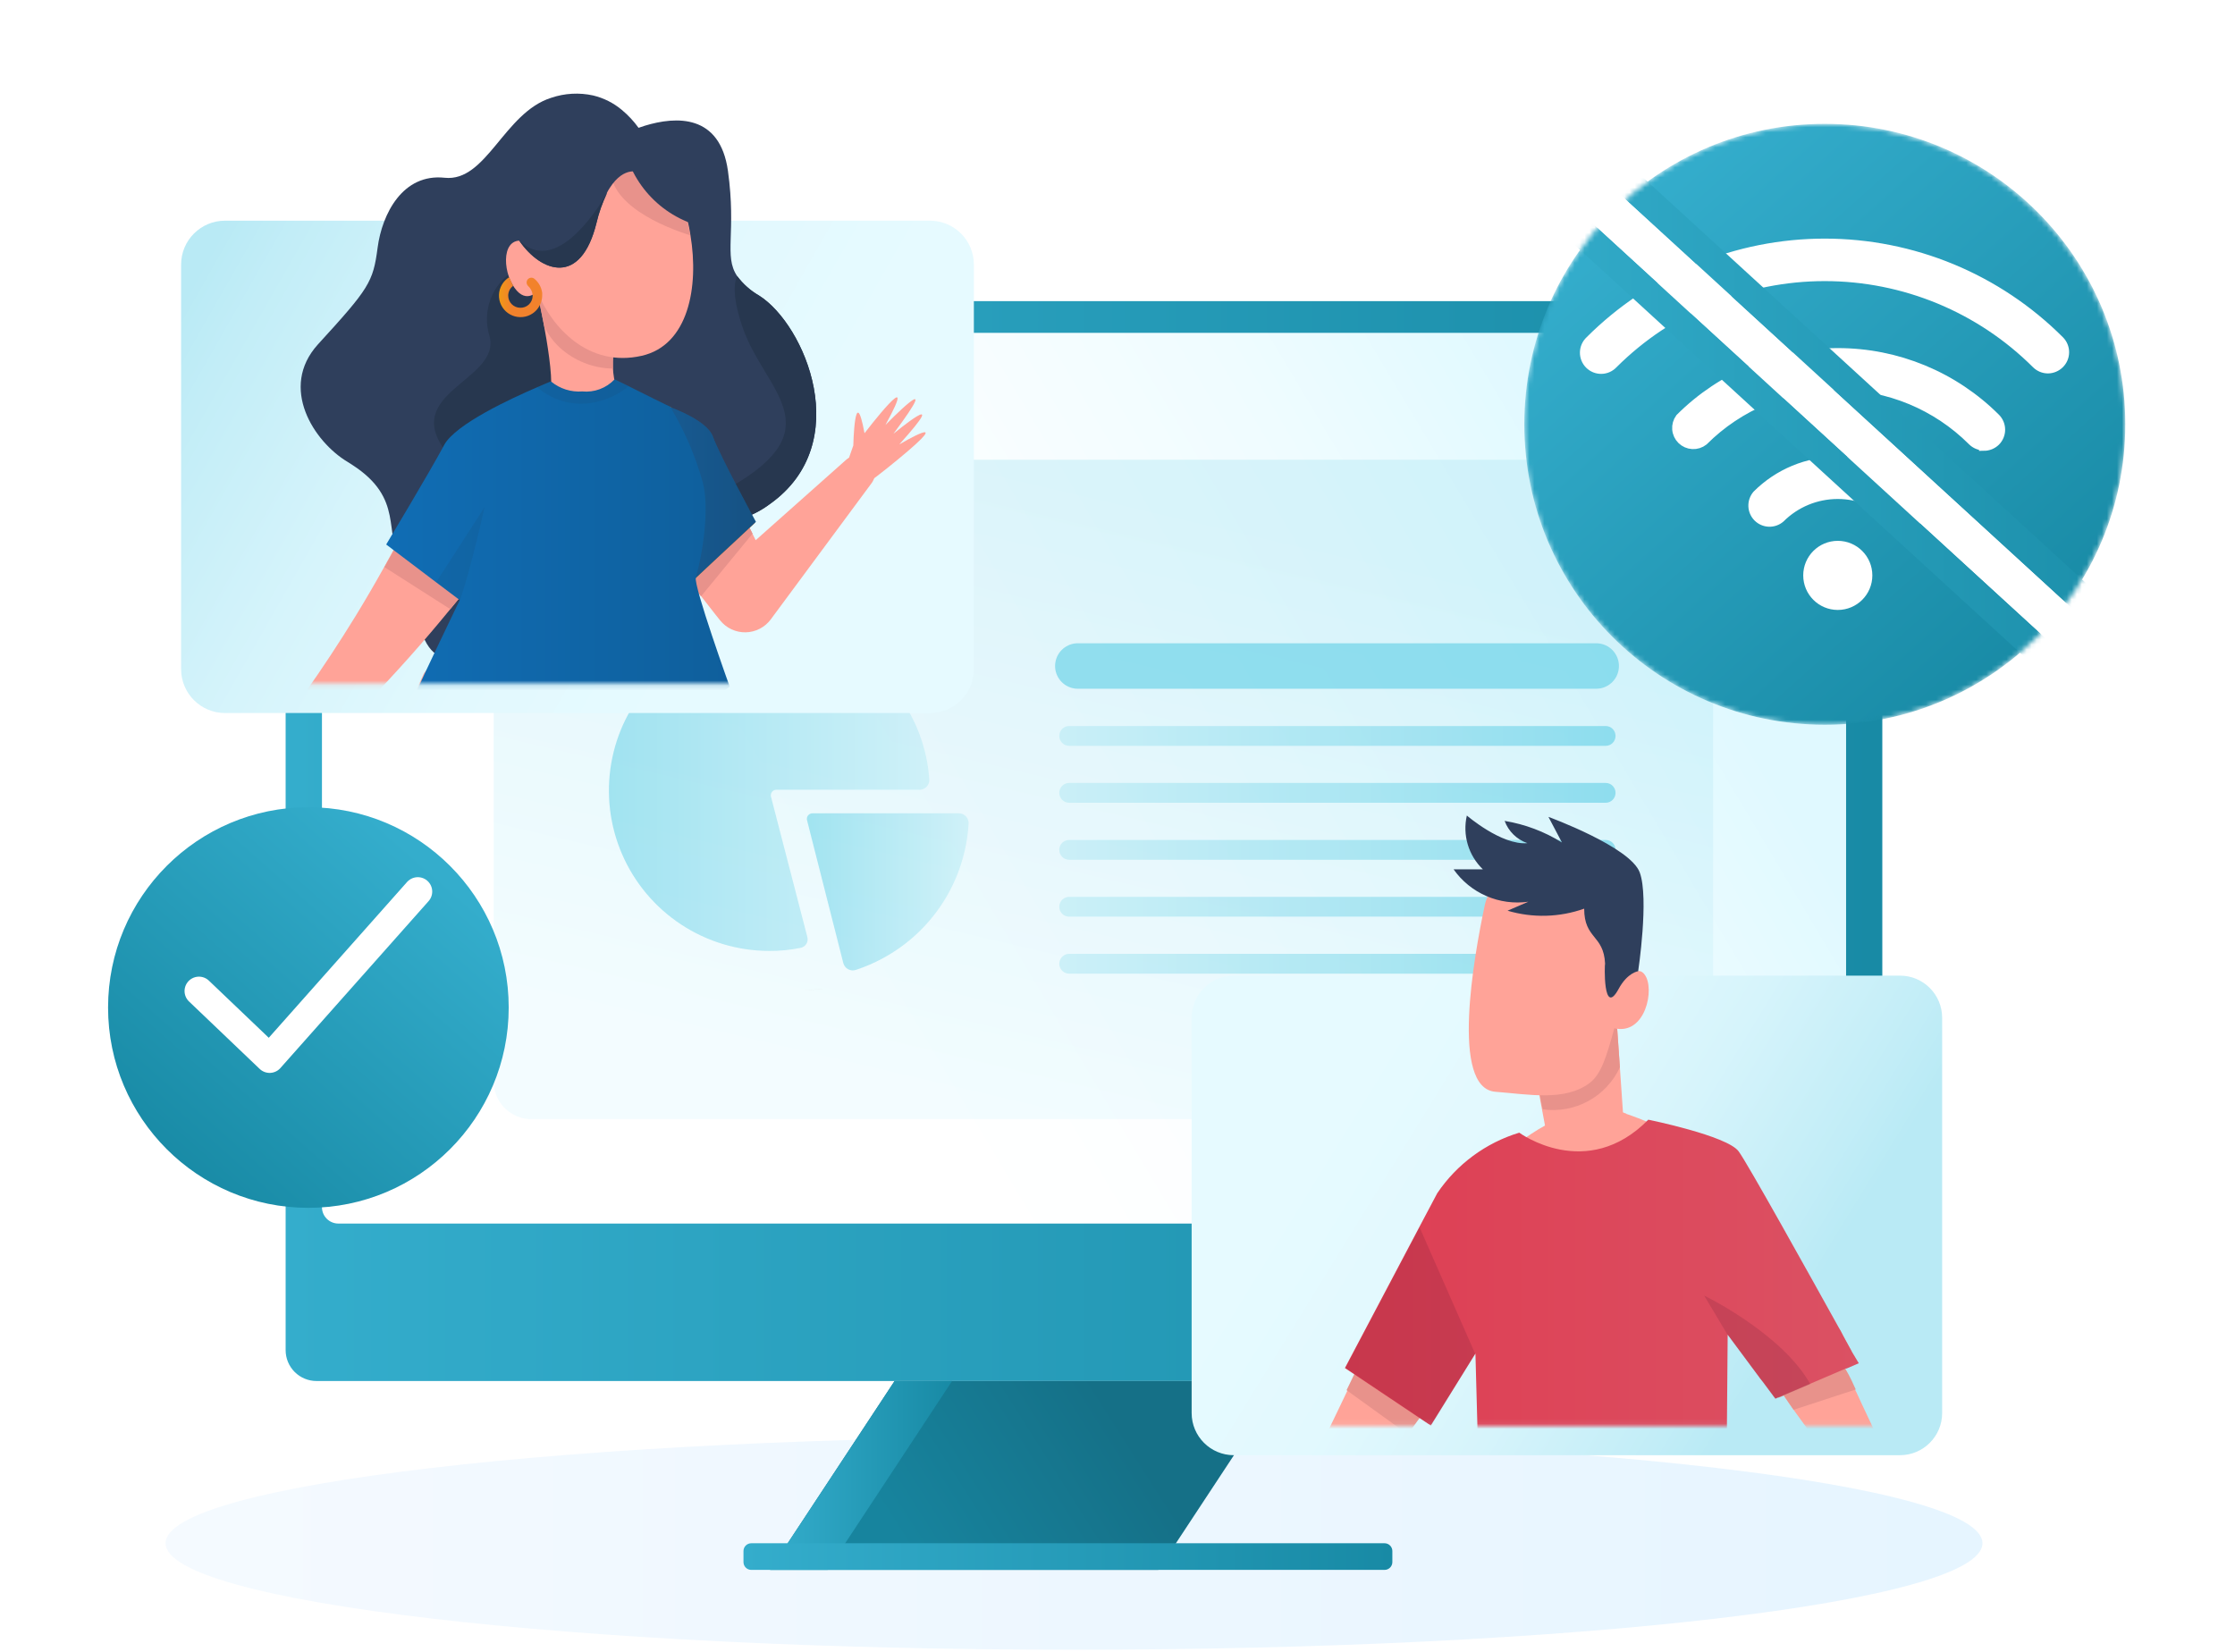 <svg width="445" height="329" viewBox="0 0 445 329" fill="none" xmlns="http://www.w3.org/2000/svg">
<path opacity="0.53" d="M213.843 328.494C313.739 328.494 394.72 319 394.72 307.288C394.72 295.577 313.739 286.083 213.843 286.083C113.948 286.083 32.966 295.577 32.966 307.288C32.966 319 113.948 328.494 213.843 328.494Z" fill="url(#paint0_linear_6488_7627)"/>
<path d="M370.444 63.029H60.372V251.603H370.444V63.029Z" fill="url(#paint1_linear_6488_7627)"/>
<path d="M368.636 59.958H63.014C61.386 59.958 59.823 60.605 58.671 61.757C57.52 62.908 56.872 64.471 56.872 66.1V268.843C56.872 270.472 57.52 272.034 58.671 273.186C59.823 274.338 61.386 274.985 63.014 274.985H368.636C369.443 274.987 370.243 274.83 370.989 274.522C371.736 274.215 372.414 273.762 372.985 273.191C373.555 272.621 374.008 271.942 374.315 271.196C374.623 270.45 374.78 269.65 374.778 268.843V66.1C374.78 65.292 374.623 64.492 374.315 63.746C374.008 63 373.555 62.322 372.985 61.751C372.414 61.18 371.736 60.728 370.989 60.42C370.243 60.112 369.443 59.955 368.636 59.958ZM367.567 240.368C367.562 241.236 367.213 242.066 366.598 242.678C365.982 243.29 365.15 243.633 364.282 243.633H67.368C66.502 243.633 65.672 243.289 65.059 242.677C64.447 242.065 64.103 241.234 64.103 240.368V69.559C64.1 69.129 64.183 68.702 64.346 68.304C64.509 67.905 64.749 67.543 65.052 67.238C65.356 66.932 65.717 66.69 66.114 66.525C66.511 66.359 66.938 66.274 67.368 66.274H364.282C365.15 66.274 365.982 66.618 366.598 67.23C367.213 67.841 367.562 68.672 367.567 69.54V240.368Z" fill="url(#paint2_linear_6488_7627)"/>
<path d="M178.119 274.982L153.338 312.592H230.637L255.419 274.982H178.119Z" fill="url(#paint3_linear_6488_7627)"/>
<path d="M189.568 274.982L164.786 312.592H153.338L178.119 274.982H189.568Z" fill="url(#paint4_linear_6488_7627)"/>
<path d="M275.671 307.29H149.585C148.726 307.29 148.03 307.986 148.03 308.845V311.041C148.03 311.9 148.726 312.596 149.585 312.596H275.671C276.529 312.596 277.225 311.9 277.225 311.041V308.845C277.225 307.986 276.529 307.29 275.671 307.29Z" fill="url(#paint5_linear_6488_7627)"/>
<path opacity="0.47" d="M105.502 91.543H333.902C335.884 91.628 337.751 92.494 339.098 93.95C340.445 95.406 341.162 97.335 341.094 99.317V215.062C341.162 217.044 340.445 218.973 339.098 220.43C337.751 221.886 335.884 222.751 333.902 222.837H105.502C103.517 222.756 101.645 221.893 100.294 220.436C98.943 218.98 98.223 217.048 98.291 215.062V99.317C98.223 97.332 98.943 95.4 100.294 93.943C101.645 92.486 103.517 91.623 105.502 91.543Z" fill="url(#paint6_linear_6488_7627)"/>
<path opacity="0.63" d="M319.696 144.566H212.872C211.788 144.566 210.909 145.445 210.909 146.529V146.548C210.909 147.633 211.788 148.512 212.872 148.512H319.696C320.78 148.512 321.659 147.633 321.659 146.548V146.529C321.659 145.445 320.78 144.566 319.696 144.566Z" fill="url(#paint7_linear_6488_7627)"/>
<path opacity="0.63" d="M319.696 155.897H212.872C211.788 155.897 210.909 156.776 210.909 157.861V157.88C210.909 158.964 211.788 159.843 212.872 159.843H319.696C320.78 159.843 321.659 158.964 321.659 157.88V157.861C321.659 156.776 320.78 155.897 319.696 155.897Z" fill="url(#paint8_linear_6488_7627)"/>
<path opacity="0.63" d="M319.696 167.25H212.873C211.788 167.25 210.909 168.129 210.909 169.213V169.233C210.909 170.317 211.788 171.196 212.873 171.196H319.696C320.78 171.196 321.659 170.317 321.659 169.233V169.213C321.659 168.129 320.78 167.25 319.696 167.25Z" fill="url(#paint9_linear_6488_7627)"/>
<path opacity="0.63" d="M319.696 178.58H212.872C211.788 178.58 210.909 179.459 210.909 180.543V180.563C210.909 181.647 211.788 182.526 212.872 182.526H319.696C320.78 182.526 321.659 181.647 321.659 180.563V180.543C321.659 179.459 320.78 178.58 319.696 178.58Z" fill="url(#paint10_linear_6488_7627)"/>
<path opacity="0.63" d="M319.696 189.929H212.873C211.788 189.929 210.909 190.808 210.909 191.892V191.912C210.909 192.996 211.788 193.875 212.873 193.875H319.696C320.78 193.875 321.659 192.996 321.659 191.912V191.892C321.659 190.808 320.78 189.929 319.696 189.929Z" fill="url(#paint11_linear_6488_7627)"/>
<path opacity="0.54" d="M153.511 158.655L160.742 186.566C160.806 186.792 160.823 187.029 160.792 187.262C160.762 187.495 160.684 187.719 160.564 187.921C160.444 188.122 160.284 188.298 160.094 188.436C159.904 188.574 159.688 188.672 159.459 188.724C157.381 189.154 155.264 189.362 153.142 189.346C146.917 189.34 140.829 187.515 135.627 184.094C130.426 180.674 126.337 175.808 123.865 170.095C121.392 164.382 120.643 158.07 121.711 151.937C122.778 145.804 125.614 140.116 129.871 135.574C134.128 131.032 139.62 127.833 145.671 126.371C151.722 124.908 158.069 125.247 163.93 127.344C169.792 129.441 174.912 133.205 178.662 138.175C182.412 143.144 184.628 149.1 185.038 155.312C185.038 155.828 184.833 156.322 184.468 156.687C184.104 157.051 183.609 157.256 183.094 157.256H154.639C154.464 157.247 154.289 157.279 154.128 157.35C153.968 157.422 153.827 157.531 153.717 157.667C153.607 157.804 153.531 157.965 153.495 158.136C153.459 158.308 153.465 158.486 153.511 158.655Z" fill="url(#paint12_linear_6488_7627)"/>
<path opacity="0.54" d="M167.896 191.719C167.959 191.99 168.078 192.244 168.247 192.464C168.416 192.685 168.63 192.866 168.875 192.997C169.12 193.128 169.39 193.205 169.667 193.222C169.944 193.24 170.222 193.198 170.481 193.099C172.274 192.509 174.011 191.761 175.671 190.864C180.593 188.23 184.758 184.378 187.766 179.675C190.774 174.972 192.526 169.576 192.853 164.003C192.869 163.738 192.83 163.472 192.74 163.223C192.649 162.974 192.509 162.745 192.327 162.552C192.144 162.359 191.925 162.206 191.681 162.101C191.437 161.996 191.175 161.942 190.909 161.942H161.754C161.586 161.943 161.42 161.982 161.269 162.057C161.118 162.131 160.986 162.239 160.883 162.372C160.78 162.505 160.709 162.66 160.675 162.824C160.64 162.989 160.644 163.159 160.685 163.322L167.896 191.719Z" fill="url(#paint13_linear_6488_7627)"/>
<path opacity="0.63" d="M214.601 132.613H317.81" stroke="url(#paint14_linear_6488_7627)" stroke-width="9.057" stroke-miterlimit="10" stroke-linecap="round"/>
<g filter="url(#filter0_d_6488_7627)">
<path d="M378.295 188.434H245.66C241.022 188.434 237.263 192.193 237.263 196.831V275.529C237.263 280.167 241.022 283.926 245.66 283.926H378.295C382.932 283.926 386.692 280.167 386.692 275.529V196.831C386.692 192.193 382.932 188.434 378.295 188.434Z" fill="url(#paint15_linear_6488_7627)"/>
</g>
<mask id="mask0_6488_7627" style="mask-type:luminance" maskUnits="userSpaceOnUse" x="230" y="155" width="165" height="129">
<path d="M384.729 155.236H240.393C234.736 155.236 230.15 159.822 230.15 165.479V273.702C230.15 279.36 234.736 283.945 240.393 283.945H384.729C390.386 283.945 394.972 279.36 394.972 273.702V165.479C394.972 159.822 390.386 155.236 384.729 155.236Z" fill="white"/>
</mask>
<g mask="url(#mask0_6488_7627)">
<path d="M321.542 198.207C322.112 206.512 322.682 214.812 323.252 223.105L307.878 225.515C306.517 218.285 305.169 211.048 303.835 203.804L321.542 198.207Z" fill="#FFA398"/>
<path d="M306.653 218.11C306.302 216.099 306.478 214.032 307.164 212.109C307.85 210.186 309.022 208.474 310.566 207.139C312.111 205.804 313.975 204.892 315.976 204.492C317.978 204.091 320.049 204.216 321.988 204.854L322.532 212.512C321.211 215.372 319.005 217.73 316.239 219.239C313.474 220.747 310.297 221.326 307.177 220.89C306.931 219.978 306.756 219.049 306.653 218.11Z" fill="#E8928B"/>
<path d="M327.45 194.049C326.537 192.825 325.332 193.35 324.243 194.341C325.623 188.626 325.934 184.914 324.399 181.61C322.483 177.78 319.204 174.805 315.205 173.272C312.867 172.415 310.38 172.037 307.892 172.161C305.405 172.284 302.967 172.906 300.725 173.991C299.436 174.566 298.3 175.439 297.412 176.536C296.524 177.634 295.907 178.926 295.613 180.308C293.475 190.376 288.733 216.712 297.751 217.393C304.321 217.898 311.551 219.336 316.449 215.682C318.782 213.933 319.792 210.648 321.425 204.739C327.625 206.217 329.569 196.829 327.45 194.049Z" fill="#FFA398"/>
<path d="M375.477 306.372C371.046 300.152 364.942 291.561 359.539 284.059C358.703 282.931 357.926 281.823 357.109 280.716L355.166 277.878C354.952 277.625 354.758 277.353 354.583 277.1C354.408 276.848 353.98 276.284 353.689 275.876L351.862 273.388L331.511 245.574C330.656 244.405 330.053 243.069 329.743 241.654C329.432 240.238 329.421 238.773 329.708 237.353C329.996 235.932 330.577 234.587 331.415 233.404C332.252 232.221 333.327 231.226 334.57 230.482C335.814 229.738 337.199 229.261 338.638 229.083C340.076 228.905 341.536 229.029 342.923 229.447C344.311 229.865 345.597 230.568 346.697 231.51C347.798 232.453 348.689 233.616 349.315 234.923C351.395 239.238 358.762 254.593 364.165 265.73L365.506 268.49L366.167 269.909C366.303 270.161 366.42 270.414 366.517 270.647C366.614 270.881 366.517 270.647 366.517 270.764C366.847 271.405 367.119 271.988 367.391 272.572C368.247 274.321 368.927 275.72 369.335 276.673L369.607 277.198C369.879 277.8 370.249 278.558 370.618 279.394C373.65 285.827 379.248 297.723 381.6 302.718C381.858 303.506 381.841 304.359 381.55 305.136C381.259 305.914 380.713 306.569 380 306.994C379.288 307.419 378.451 307.589 377.629 307.476C376.807 307.363 376.048 306.974 375.477 306.372Z" fill="#FFA398"/>
<path d="M323.739 221.767C337.597 226.49 344.031 233.429 344.439 247.987C344.73 257.161 341.523 266.335 340.882 275.431C340.468 282.315 340.735 289.222 341.679 296.053C342.731 302.932 342.158 309.961 340.007 316.578C339.055 318.775 338.88 321.068 336.12 323.07C334.335 324.304 332.368 325.248 330.289 325.869C325.866 327.271 321.304 328.19 316.683 328.61C310.502 329.465 305.313 324.314 302.417 319.649C296.897 305.13 297.363 289.484 295.478 274.401C294.156 263.75 290.424 253.409 292.698 242.797C292.932 240.278 293.662 237.831 294.847 235.596C296.031 233.361 297.646 231.382 299.598 229.775C305.818 224.449 315.381 218.462 323.875 221.767H323.739Z" fill="#FFA398"/>
<path d="M322.281 196.906C324.03 193.66 326.168 193.388 326.168 193.388C326.168 193.388 328.364 178.83 326.479 173.718C324.594 168.606 308.306 162.659 308.306 162.659L310.988 167.751C307.505 165.581 303.628 164.121 299.579 163.456C299.957 164.484 300.56 165.415 301.344 166.182C302.127 166.948 303.071 167.531 304.107 167.887C298.976 168.354 292.057 162.387 292.057 162.387C291.619 164.295 291.683 166.284 292.241 168.161C292.8 170.037 293.834 171.738 295.244 173.096H289.413C291.06 175.438 293.322 177.28 295.949 178.419C298.576 179.558 301.466 179.949 304.302 179.549L300.162 181.337C305.163 182.819 310.505 182.676 315.419 180.929C315.419 187.013 319.307 186.099 319.579 191.872C319.482 191.872 319.132 202.718 322.281 196.906Z" fill="#2F3F5C"/>
<path d="M299.695 258.907C287.547 275.409 270.54 298.539 258.081 314.496C257.566 315.318 256.745 315.902 255.799 316.119C254.853 316.336 253.86 316.168 253.037 315.653C252.215 315.137 251.631 314.316 251.414 313.37C251.198 312.424 251.365 311.431 251.881 310.609C260.841 292.669 273.261 266.565 281.872 248.159C289.024 234.806 308.072 246.215 299.695 258.81V258.907Z" fill="#FFA398"/>
<path d="M369.491 276.674L357.11 280.717L355.166 277.879L354.136 278.307L351.124 275.042H350.968L350.366 274.284L351.784 273.409L363.738 266.062L364.204 265.751L366.148 264.546C366.265 264.682 366.362 264.857 366.479 264.993C366.828 265.693 367.178 266.315 367.509 266.937C367.839 267.559 368.364 268.472 368.694 269.094L366.168 269.949H366.07L366.517 270.668C366.517 270.668 366.517 270.668 366.517 270.785C366.906 271.426 367.275 271.99 367.548 272.515H367.392C368.442 274.245 369.044 275.722 369.491 276.674Z" fill="#E8928B"/>
<path d="M285.68 278.17L280.296 285.595L268.109 276.81L271.491 269.793L285.68 278.17Z" fill="#E8928B"/>
<path d="M370.093 271.445L367.664 272.495H367.508L360.433 275.527L355.108 277.801L354.078 278.229L353.494 278.482L353.183 278.093L350.948 275.08L350.346 274.322L343.99 265.751L343.815 286.956L347.294 304.546L294.815 308.064L293.766 269.521L284.864 283.846L267.779 272.398L282.551 244.409L286.166 237.587C290.06 231.812 295.827 227.556 302.493 225.536C302.493 225.536 315.904 235.429 328.188 222.951C328.188 222.951 343.873 226.139 346.167 229.249C347.877 231.523 360.219 253.739 366.459 264.973C366.808 265.673 367.158 266.295 367.489 266.917C367.819 267.539 368.344 268.452 368.674 269.074C369.588 270.571 370.093 271.445 370.093 271.445Z" fill="url(#paint16_linear_6488_7627)"/>
<path opacity="0.15" d="M293.709 269.543L284.943 283.848L267.878 272.381L282.65 244.392L293.709 269.543Z" fill="#4F0F29"/>
<path opacity="0.15" d="M360.434 275.603L353.495 278.557L343.951 265.748L339.306 257.974C339.306 257.974 354.836 265.515 360.434 275.603Z" fill="#4F0F29"/>
</g>
<path d="M160.238 197.105C161.537 197.094 162.834 197.016 164.125 196.872C162.836 197.035 161.537 197.113 160.238 197.105Z" fill="#E2E2E2"/>
<g filter="url(#filter1_d_6488_7627)">
<path d="M185.156 38.109H44.804C39.974 38.109 36.058 42.025 36.058 46.855V127.401C36.058 132.231 39.974 136.147 44.804 136.147H185.156C189.987 136.147 193.903 132.231 193.903 127.401V46.855C193.903 42.025 189.987 38.109 185.156 38.109Z" fill="url(#paint17_linear_6488_7627)"/>
</g>
<mask id="mask1_6488_7627" style="mask-type:luminance" maskUnits="userSpaceOnUse" x="8" y="0" width="212" height="137">
<path d="M207.39 0.19H20.76C14.19 0.19 8.865 5.516 8.865 12.086V124.254C8.865 130.824 14.19 136.149 20.76 136.149H207.39C213.96 136.149 219.286 130.824 219.286 124.254V12.086C219.286 5.516 213.96 0.19 207.39 0.19Z" fill="white"/>
</mask>
<g mask="url(#mask1_6488_7627)">
<path d="M119.789 92.365C119.789 92.365 127.408 101.636 137.651 103.774C138.209 103.891 138.792 103.988 139.401 104.065C144.339 104.669 149.319 103.339 153.298 100.353C170.305 88.283 160.295 64.629 151.14 58.856C149.43 57.876 147.941 56.552 146.767 54.969C144.066 50.945 146.651 46.416 144.94 34.035C143.346 22.665 134.619 23.131 128.38 25.036C126.136 25.73 123.968 26.648 121.908 27.777L122.646 46.844L119.789 92.365Z" fill="#2F3F5C"/>
<path d="M69.214 91.974C69.544 92.169 69.856 92.363 70.128 92.558C80.643 99.341 76.211 106.163 79.963 111.994C83.714 117.825 81.692 137.398 95.065 128.923C108.437 120.449 117.533 68.67 117.533 68.67L109.331 55.414L129.118 29C128.592 27.77 127.941 26.597 127.174 25.501C126.214 24.156 125.084 22.94 123.812 21.886C122.156 20.496 120.199 19.512 118.097 19.009C115.321 18.398 112.43 18.559 109.739 19.476C100.332 22.45 96.853 36.289 88.534 35.395C80.215 34.5 76.075 42.528 75.181 49.35C74.287 56.172 73.51 57.416 63.286 68.592C55.511 77.203 62.508 87.971 69.214 91.974Z" fill="#2F3F5C"/>
<path d="M102.16 54.016C100.064 55.358 98.469 57.354 97.623 59.694C96.776 62.034 96.724 64.588 97.476 66.961C99.809 75.902 79.011 78.176 89.274 90.537C99.536 102.899 119.498 91.276 119.498 91.276L115.902 61.81L102.16 54.016Z" fill="#27374F"/>
<path d="M118.76 83.463C121.593 82.968 124.227 81.68 126.36 79.751H125.854C120.023 78.546 122.589 67.311 122.589 67.311L106.884 57.729C106.884 57.729 111.16 76.641 109.275 79.012C108.412 79.721 107.321 80.094 106.204 80.062C107.956 81.452 109.973 82.47 112.132 83.055C114.29 83.64 116.546 83.779 118.76 83.463Z" fill="#FFA398"/>
<path d="M106.884 57.729C107.37 60.159 107.856 62.588 108.362 65.018C109.115 66.58 110.149 67.99 111.413 69.177C114.316 71.833 118.091 73.334 122.026 73.395C122.026 72.656 122.026 71.898 122.026 71.121C122.114 68.944 122.347 66.775 122.725 64.629L106.884 57.729Z" fill="#E8928B"/>
<path d="M169.896 88.709C169.896 88.709 170.187 75.783 172.131 86.26C172.131 86.26 183.579 71.332 176.29 84.627C176.29 84.627 188.633 71.954 177.884 86.376C177.884 86.376 189.954 76.405 179.05 88.495C179.05 88.495 191.023 81.4 178.798 91.469C165.892 102.139 166.3 98.991 166.3 98.991L169.896 88.709Z" fill="#FFA398"/>
<path d="M123.871 98.836L133.784 111.392L139.615 118.739L142.472 122.393L143.385 123.539C143.996 124.295 144.771 124.901 145.652 125.312C146.533 125.722 147.496 125.925 148.467 125.907C149.439 125.888 150.393 125.647 151.257 125.203C152.121 124.759 152.873 124.124 153.454 123.345L173.59 96.134C174.074 95.441 174.287 94.596 174.19 93.756C174.093 92.917 173.693 92.142 173.064 91.578C172.435 91.014 171.622 90.699 170.777 90.694C169.932 90.688 169.115 90.991 168.478 91.547L150.46 107.563L149.819 106.28L147.487 101.596L140.8 88.126C140.167 86.873 139.278 85.767 138.191 84.878C137.104 83.989 135.844 83.338 134.49 82.965C133.137 82.592 131.72 82.507 130.332 82.714C128.943 82.921 127.613 83.416 126.427 84.168C125.241 84.919 124.226 85.91 123.446 87.078C122.666 88.245 122.138 89.562 121.898 90.945C121.657 92.329 121.708 93.747 122.048 95.109C122.388 96.471 123.009 97.747 123.871 98.855V98.836Z" fill="#FFA398"/>
<path d="M101.967 56.561C104.474 60.954 106.942 58 106.942 58C109.916 65.385 117.283 73.218 127.759 70.847C137.069 68.748 139.188 57.125 137.477 46.862C136.757 41.895 134.747 37.204 131.646 33.257C129.612 31.061 126.849 29.68 123.872 29.369C120.798 29.01 117.683 29.281 114.717 30.166C103.93 32.596 105.776 48.456 105.776 48.456C100.081 45.91 99.867 52.829 101.967 56.561Z" fill="#FFA398"/>
<path d="M49.799 157.009C50.094 157.351 50.455 157.632 50.859 157.835C51.264 158.038 51.704 158.159 52.156 158.192C52.607 158.224 53.06 158.167 53.49 158.024C53.919 157.881 54.316 157.655 54.658 157.359C67.328 146.361 79.033 134.299 89.644 121.304C90.985 119.71 92.287 118.077 93.531 116.425C97.6 111.242 101.487 105.923 105.193 100.468V100.37C105.52 99.9 105.8 99.399 106.029 98.874C106.604 97.663 106.931 96.35 106.991 95.01C107.052 93.671 106.844 92.334 106.381 91.076C105.918 89.818 105.208 88.666 104.294 87.686C103.379 86.706 102.278 85.919 101.055 85.37C99.832 84.821 98.512 84.522 97.172 84.491C95.832 84.459 94.499 84.695 93.252 85.185C92.004 85.675 90.867 86.41 89.907 87.345C88.947 88.281 88.183 89.398 87.661 90.633C85.018 96.464 82.18 102.295 79.109 108.126C78.228 109.771 77.334 111.404 76.427 113.024C74.6 116.308 72.714 119.535 70.751 122.742C64.371 133.132 57.333 143.104 49.682 152.597C49.181 153.229 48.918 154.017 48.94 154.824C48.961 155.63 49.265 156.404 49.799 157.009Z" fill="#FFA398"/>
<path d="M82.606 142.081L82.723 142.703C83.098 144.401 83.755 146.023 84.666 147.504C84.9 147.912 85.172 148.32 85.424 148.728L86.28 149.972L87.971 152.46L89.681 154.967L90.536 156.231C90.886 156.658 91.216 157.086 91.605 157.514C92.465 158.482 93.408 159.373 94.424 160.176L95.279 160.857L96.251 161.556C96.911 162.023 97.669 162.489 98.525 162.995L105.23 166.882C108.821 168.924 112.917 169.909 117.044 169.724C121.171 169.538 125.161 168.189 128.554 165.832C130.488 164.485 132.188 162.83 133.588 160.934C134.184 160.116 134.736 159.266 135.24 158.388C135.765 157.533 136.251 156.658 136.815 155.803C138.953 152.363 141.441 148.864 142.257 145.269C142.69 143.496 142.834 141.665 142.685 139.846C142.662 139.473 142.61 139.103 142.529 138.738C142.153 137.174 141.495 135.692 140.586 134.365C140.313 133.918 139.983 133.451 139.691 133.004L138.661 131.643L136.62 128.942C135.38 127.348 134.45 125.535 133.88 123.597C133.654 122.727 133.543 121.832 133.549 120.934C133.549 120.059 133.549 119.165 133.549 118.271C133.764 116.459 134.141 114.67 134.677 112.926C135.159 111.083 135.736 109.267 136.407 107.484C137.048 105.676 137.709 103.83 138.35 102.003C138.95 100.177 139.399 98.305 139.691 96.405C139.981 94.639 140.078 92.847 139.983 91.06C139.989 89.155 139.375 87.299 138.234 85.773C137.537 84.833 136.705 84.001 135.765 83.305C135.204 82.885 134.62 82.495 134.016 82.138L133.491 81.828L132.908 81.536H132.733C132.403 81.38 132.072 81.225 131.645 81.07C121.396 77.464 110.158 77.895 100.216 82.275L98.816 82.916C97.481 83.562 96.183 84.282 94.929 85.073L93.899 85.793L93.044 86.512C92.548 86.941 92.074 87.395 91.625 87.872C90.867 88.653 90.214 89.528 89.681 90.477C88.756 91.959 88.302 93.687 88.379 95.433C88.456 98.66 89.067 101.852 90.186 104.879C90.711 106.434 91.333 108.009 91.858 109.583C92.436 111.133 92.898 112.725 93.238 114.345C93.238 114.695 93.374 115.064 93.413 115.433C93.452 115.803 93.549 116.308 93.588 116.736C93.636 117.538 93.636 118.343 93.588 119.146C93.594 119.952 93.542 120.757 93.432 121.556C93.356 122.381 93.166 123.192 92.869 123.966C92.055 125.771 90.9 127.401 89.467 128.767L87.135 131.119L85.949 132.285C85.599 132.674 85.23 133.062 84.919 133.451L84.433 134.034L82.49 138.271C82.349 139.54 82.389 140.823 82.606 142.081Z" fill="#FFA398"/>
<path d="M137.38 46.842C136.66 41.875 134.65 37.184 131.549 33.236C129.515 31.041 126.752 29.659 123.775 29.349C122.628 29.738 121.831 30.846 121.578 33.042C120.917 40.642 132.171 45.19 137.38 46.842Z" fill="#E8928B"/>
<path d="M103.286 47.756L103.442 48.009C107.757 54.209 115.648 57.105 118.777 44.335C119.251 42.323 119.942 40.368 120.838 38.504C120.844 38.472 120.844 38.439 120.838 38.407C120.999 38.078 121.181 37.76 121.382 37.455C124.336 32.809 127.427 34.364 127.427 34.364V32.148C129.001 27.464 123.87 20.311 111.294 22.799C98.719 25.287 99.107 41.381 103.286 47.756Z" fill="#2F3F5C"/>
<path d="M124.434 29.994C125.493 34.021 127.719 37.646 130.831 40.412C133.943 43.179 137.804 44.964 141.927 45.543C146.34 46.301 135.202 28.633 135.202 28.633H124.454" fill="#2F3F5C"/>
<path d="M133.784 111.391L139.577 118.738L143.464 114.015L144.241 113.062L149.839 106.259L147.487 101.556L133.784 111.391Z" fill="#E8928B"/>
<path d="M137.651 103.775C138.209 103.892 138.792 103.989 139.401 104.067C144.339 104.67 149.319 103.34 153.298 100.354C170.305 88.284 160.295 64.63 151.14 58.857C149.43 57.877 147.941 56.553 146.767 54.97C146.048 56.544 145.892 59.596 147.972 65.504C152.287 77.769 166.087 85.252 145.29 97.069C139.226 100.568 137.302 102.609 137.651 103.775Z" fill="#27374F"/>
<path d="M76.543 112.928L89.643 121.286C90.984 119.692 92.286 118.059 93.53 116.407L79.225 108.049C78.357 109.708 77.463 111.334 76.543 112.928Z" fill="#E8928B"/>
<path d="M150.324 104.104L141.791 112.054L138.545 115.086L136.116 117.341L129.605 99.848L133.492 80.994" fill="url(#paint18_linear_6488_7627)"/>
<path d="M77.844 168.126V168.32C77.844 183.5 88.32 243.618 90.594 256.582C90.594 257.048 90.749 257.456 90.808 257.806C90.944 258.623 91.022 259.05 91.022 259.05C98.193 262.376 106.06 263.922 113.957 263.559C118.362 263.316 122.682 262.241 126.688 260.391L126.241 255.454L119.263 178.038L140.099 254.813L141.537 260.119C143.961 260.334 146.394 260.418 148.826 260.372C153.543 260.329 158.244 259.814 162.859 258.836C167.104 257.951 171.171 256.361 174.891 254.133C174.891 254.133 174.891 254.036 174.891 253.841C174.774 253.278 174.483 251.898 174.035 249.721C170.731 234.307 159.302 182.081 149.934 153.393C148.535 149.117 147.193 145.385 145.911 142.353C145.23 140.698 144.458 139.082 143.598 137.513C141.245 133.602 137.47 130.753 133.063 129.564C115.57 123.985 86.804 134.403 86.804 134.403C86.28 135.193 85.8 136.01 85.366 136.852C82.469 142.473 80.4 148.483 79.224 154.695C78.33 159.117 77.868 163.615 77.844 168.126Z" fill="url(#paint19_linear_6488_7627)"/>
<path d="M131.802 80.468C132.327 80.662 140.684 83.364 141.948 86.94C143.211 90.516 150.5 103.908 150.5 103.908L141.85 111.974L138.566 115.045L136.117 117.339L129.547 99.574" fill="url(#paint20_linear_6488_7627)"/>
<path opacity="0.32" d="M131.802 80.468C132.327 80.662 140.684 83.364 141.948 86.94C143.211 90.516 150.5 103.908 150.5 103.908L141.85 111.974L138.566 115.045L136.117 117.339L129.547 99.574" fill="#27374F"/>
<path opacity="0.12" d="M79.147 154.774C97.515 160.177 133.278 147.349 145.834 142.432C145.15 140.779 144.378 139.163 143.521 137.592C141.182 133.668 137.402 130.815 132.987 129.643L85.289 136.931C82.392 142.552 80.324 148.562 79.147 154.774Z" fill="#27374F"/>
<path d="M145.29 136.738C144.506 137.346 143.688 137.911 142.841 138.429C136.174 142.607 115.921 152.248 82.86 141.83C82.335 141.674 81.81 141.519 81.305 141.325C81.305 141.325 81.752 140.294 82.801 137.962C83.326 136.854 83.968 135.455 84.745 133.725C86.261 130.518 88.302 126.184 91.023 120.547L91.548 119.497L86.805 115.921L76.893 108.418C76.893 108.418 85.581 93.958 88.457 88.574C90.693 84.453 101.83 79.302 106.961 77.106C108.555 76.406 109.566 75.998 109.566 75.998H109.76C111.492 77.419 113.707 78.115 115.941 77.942C117.126 78.06 118.323 77.904 119.438 77.486C120.554 77.068 121.558 76.4 122.374 75.532L125.115 76.873C128.38 78.505 133.22 80.935 133.395 80.935L133.745 81.518C136.421 86.065 138.499 90.938 139.926 96.018C141.286 101.246 139.926 110.207 138.546 115.007C138.06 116.621 145.29 136.738 145.29 136.738Z" fill="url(#paint21_linear_6488_7627)"/>
<path opacity="0.1" d="M125.096 76.951C122.459 79.11 119.174 80.321 115.766 80.391C112.531 80.394 109.404 79.227 106.961 77.106C108.555 76.406 109.566 75.998 109.566 75.998H109.76C111.493 77.419 113.707 78.115 115.941 77.942C117.126 78.06 118.323 77.904 119.439 77.486C120.554 77.068 121.559 76.4 122.375 75.532L125.096 76.951Z" fill="#27374F"/>
<path opacity="0.1" d="M91.587 119.477L91.062 120.546C91.272 120.208 91.448 119.85 91.587 119.477Z" fill="#27374F"/>
<path opacity="0.1" d="M86.865 115.901L91.588 119.478C93.764 113.277 96.486 100.974 96.486 100.974L86.865 115.901Z" fill="#27374F"/>
<path d="M103.287 47.754L103.443 48.007C107.758 54.207 115.649 57.103 118.778 44.333C119.252 42.321 119.943 40.365 120.839 38.502C118.565 42.37 110.343 54.984 103.287 47.754Z" fill="#27374F"/>
<path d="M102.16 56.929C101.856 57.153 101.61 57.446 101.441 57.784C101.272 58.122 101.186 58.495 101.189 58.873C101.189 59.512 101.443 60.125 101.895 60.577C102.346 61.029 102.96 61.283 103.599 61.283C104.223 61.299 104.829 61.07 105.287 60.645C105.744 60.22 106.017 59.633 106.048 59.009C106.059 58.958 106.059 58.904 106.048 58.853C106.056 58.789 106.056 58.723 106.048 58.659C105.965 58.019 105.663 57.428 105.193 56.987C105.005 56.822 104.887 56.592 104.861 56.343C104.836 56.095 104.906 55.846 105.056 55.646C105.136 55.549 105.233 55.469 105.343 55.409C105.453 55.35 105.574 55.313 105.699 55.3C105.823 55.288 105.949 55.3 106.069 55.336C106.189 55.372 106.301 55.431 106.398 55.51C107.258 56.215 107.815 57.224 107.953 58.328C107.953 58.503 107.953 58.698 107.953 58.853C107.958 59.195 107.912 59.536 107.816 59.864C107.65 60.55 107.318 61.184 106.849 61.71C106.38 62.237 105.788 62.64 105.126 62.884C104.464 63.127 103.753 63.205 103.054 63.108C102.355 63.011 101.691 62.745 101.12 62.33C100.549 61.916 100.089 61.368 99.78 60.734C99.471 60.1 99.323 59.4 99.349 58.695C99.375 57.99 99.574 57.302 99.929 56.693C100.284 56.083 100.783 55.57 101.383 55.199L102.16 56.929Z" fill="url(#paint22_linear_6488_7627)"/>
</g>
<g filter="url(#filter2_d_6488_7627)">
<path d="M61.401 234.671C83.429 234.671 101.285 216.814 101.285 194.787C101.285 172.759 83.429 154.903 61.401 154.903C39.374 154.903 21.517 172.759 21.517 194.787C21.517 216.814 39.374 234.671 61.401 234.671Z" fill="url(#paint23_linear_6488_7627)"/>
</g>
<path d="M39.612 197.336L53.684 210.767L83.189 177.53" stroke="white" stroke-width="5.734" stroke-linecap="round" stroke-linejoin="round"/>
<g filter="url(#filter3_d_6488_7627)">
<mask id="mask2_6488_7627" style="mask-type:luminance" maskUnits="userSpaceOnUse" x="303" y="18" width="121" height="121">
<path d="M363.309 138.5C396.35 138.5 423.135 111.715 423.135 78.674C423.135 45.634 396.35 18.849 363.309 18.849C330.268 18.849 303.484 45.634 303.484 78.674C303.484 111.715 330.268 138.5 363.309 138.5Z" fill="white"/>
</mask>
<g mask="url(#mask2_6488_7627)">
<path d="M363.328 138.479C396.369 138.479 423.154 111.694 423.154 78.653C423.154 45.612 396.369 18.827 363.328 18.827C330.287 18.827 303.502 45.612 303.502 78.653C303.502 111.694 330.287 138.479 363.328 138.479Z" fill="url(#paint24_linear_6488_7627)"/>
<path d="M365.913 114.649C369.176 114.649 371.821 112.003 371.821 108.74C371.821 105.476 369.176 102.831 365.913 102.831C362.649 102.831 360.004 105.476 360.004 108.74C360.004 112.003 362.649 114.649 365.913 114.649Z" fill="white" stroke="white" stroke-width="1.944" stroke-miterlimit="10"/>
<path d="M379.675 98.262C378.805 98.257 377.974 97.908 377.362 97.291C374.319 94.258 370.199 92.555 365.904 92.555C361.608 92.555 357.488 94.258 354.446 97.291C353.826 97.825 353.027 98.106 352.209 98.077C351.392 98.048 350.615 97.711 350.035 97.133C349.455 96.556 349.114 95.781 349.082 94.963C349.049 94.145 349.327 93.345 349.859 92.723C351.967 90.614 354.47 88.942 357.225 87.8C359.979 86.659 362.932 86.072 365.913 86.072C368.895 86.072 371.848 86.659 374.602 87.8C377.357 88.942 379.86 90.614 381.968 92.723C382.285 93.019 382.54 93.375 382.716 93.772C382.892 94.168 382.987 94.596 382.994 95.029C383.001 95.463 382.921 95.893 382.758 96.295C382.595 96.697 382.353 97.062 382.046 97.368C381.729 97.666 381.356 97.898 380.949 98.052C380.542 98.205 380.109 98.277 379.675 98.262Z" fill="white" stroke="white" stroke-width="1.944" stroke-miterlimit="10"/>
<path d="M395.009 82.888C394.149 82.885 393.325 82.543 392.716 81.936C385.612 74.833 375.978 70.843 365.932 70.843C355.887 70.843 346.253 74.833 339.149 81.936C338.53 82.419 337.757 82.662 336.973 82.619C336.189 82.576 335.447 82.25 334.885 81.702C334.323 81.154 333.978 80.421 333.915 79.638C333.852 78.856 334.075 78.077 334.542 77.446C342.87 69.126 354.16 64.452 365.932 64.452C377.704 64.452 388.995 69.126 397.322 77.446C397.924 78.054 398.262 78.874 398.262 79.73C398.262 80.585 397.924 81.406 397.322 82.013C396.704 82.618 395.875 82.96 395.009 82.966V82.888Z" fill="white" stroke="white" stroke-width="1.944" stroke-miterlimit="10"/>
<path d="M407.76 67.554C406.9 67.551 406.076 67.209 405.467 66.602C394.28 55.439 379.122 49.17 363.318 49.17C347.515 49.17 332.357 55.439 321.17 66.602C320.873 66.922 320.515 67.179 320.116 67.358C319.718 67.537 319.287 67.633 318.851 67.641C318.414 67.65 317.98 67.57 317.575 67.407C317.17 67.243 316.802 67 316.493 66.691C316.184 66.382 315.941 66.014 315.778 65.609C315.615 65.204 315.535 64.77 315.543 64.334C315.552 63.897 315.648 63.467 315.827 63.068C316.005 62.67 316.263 62.311 316.583 62.015C322.72 55.876 330.006 51.007 338.025 47.684C346.044 44.362 354.638 42.652 363.318 42.652C371.998 42.652 380.593 44.362 388.612 47.684C396.631 51.007 403.917 55.876 410.054 62.015C410.354 62.314 410.592 62.67 410.755 63.062C410.917 63.454 411.001 63.874 411.001 64.298C411.001 64.723 410.917 65.143 410.755 65.535C410.592 65.927 410.354 66.282 410.054 66.582C409.445 67.193 408.622 67.542 407.76 67.554Z" fill="white" stroke="white" stroke-width="1.944" stroke-miterlimit="10"/>
<path d="M420.725 132.025C419.633 132.037 418.577 131.634 417.77 130.898L308.575 30.896C308.19 30.555 307.882 30.136 307.671 29.667C307.46 29.198 307.35 28.69 307.35 28.175C307.35 27.661 307.46 27.152 307.671 26.683C307.882 26.214 308.19 25.795 308.575 25.454C309.398 24.732 310.455 24.334 311.549 24.334C312.643 24.334 313.7 24.732 314.523 25.454L423.698 125.475C424.083 125.814 424.391 126.231 424.602 126.699C424.813 127.166 424.922 127.673 424.922 128.186C424.922 128.699 424.813 129.206 424.602 129.674C424.391 130.141 424.083 130.558 423.698 130.898C422.886 131.637 421.823 132.04 420.725 132.025Z" fill="white"/>
<path d="M311.549 24.326C312.645 24.328 313.702 24.729 314.523 25.453L423.699 125.474C424.083 125.813 424.391 126.23 424.602 126.698C424.813 127.165 424.923 127.672 424.923 128.185C424.923 128.698 424.813 129.205 424.602 129.673C424.391 130.14 424.083 130.557 423.699 130.897C422.883 131.625 421.828 132.027 420.735 132.027C419.641 132.027 418.586 131.625 417.77 130.897L308.576 30.895C308.19 30.554 307.882 30.135 307.671 29.666C307.46 29.197 307.35 28.689 307.35 28.174C307.35 27.66 307.46 27.151 307.671 26.682C307.882 26.213 308.19 25.794 308.576 25.453C309.395 24.726 310.453 24.324 311.549 24.326ZM311.549 18.786C309.063 18.776 306.663 19.698 304.824 21.371C303.874 22.231 303.114 23.281 302.594 24.453C302.074 25.625 301.805 26.892 301.805 28.174C301.805 29.456 302.074 30.724 302.594 31.895C303.114 33.067 303.874 34.117 304.824 34.977L414.019 134.978C415.86 136.643 418.253 137.565 420.735 137.565C423.216 137.565 425.61 136.643 427.45 134.978C428.4 134.118 429.16 133.069 429.68 131.897C430.2 130.725 430.469 129.457 430.469 128.175C430.469 126.894 430.2 125.626 429.68 124.454C429.16 123.282 428.4 122.233 427.45 121.373L318.255 21.371C316.426 19.695 314.031 18.771 311.549 18.786Z" fill="url(#paint25_linear_6488_7627)"/>
</g>
</g>
<defs>
<filter id="filter0_d_6488_7627" x="215.883" y="172.885" width="192.189" height="138.253" filterUnits="userSpaceOnUse" color-interpolation-filters="sRGB">
<feFlood flood-opacity="0" result="BackgroundImageFix"/>
<feColorMatrix in="SourceAlpha" type="matrix" values="0 0 0 0 0 0 0 0 0 0 0 0 0 0 0 0 0 0 127 0" result="hardAlpha"/>
<feOffset dy="5.831"/>
<feGaussianBlur stdDeviation="10.69"/>
<feComposite in2="hardAlpha" operator="out"/>
<feColorMatrix type="matrix" values="0 0 0 0 0 0 0 0 0 0 0 0 0 0 0 0 0 0 0.14 0"/>
<feBlend mode="normal" in2="BackgroundImageFix" result="effect1_dropShadow_6488_7627"/>
<feBlend mode="normal" in="SourceGraphic" in2="effect1_dropShadow_6488_7627" result="shape"/>
</filter>
<filter id="filter1_d_6488_7627" x="14.678" y="22.56" width="200.605" height="140.799" filterUnits="userSpaceOnUse" color-interpolation-filters="sRGB">
<feFlood flood-opacity="0" result="BackgroundImageFix"/>
<feColorMatrix in="SourceAlpha" type="matrix" values="0 0 0 0 0 0 0 0 0 0 0 0 0 0 0 0 0 0 127 0" result="hardAlpha"/>
<feOffset dy="5.831"/>
<feGaussianBlur stdDeviation="10.69"/>
<feComposite in2="hardAlpha" operator="out"/>
<feColorMatrix type="matrix" values="0 0 0 0 0 0 0 0 0 0 0 0 0 0 0 0 0 0 0.14 0"/>
<feBlend mode="normal" in2="BackgroundImageFix" result="effect1_dropShadow_6488_7627"/>
<feBlend mode="normal" in="SourceGraphic" in2="effect1_dropShadow_6488_7627" result="shape"/>
</filter>
<filter id="filter2_d_6488_7627" x="0.137" y="139.354" width="122.528" height="122.528" filterUnits="userSpaceOnUse" color-interpolation-filters="sRGB">
<feFlood flood-opacity="0" result="BackgroundImageFix"/>
<feColorMatrix in="SourceAlpha" type="matrix" values="0 0 0 0 0 0 0 0 0 0 0 0 0 0 0 0 0 0 127 0" result="hardAlpha"/>
<feOffset dy="5.831"/>
<feGaussianBlur stdDeviation="10.69"/>
<feComposite in2="hardAlpha" operator="out"/>
<feColorMatrix type="matrix" values="0 0 0 0 0 0 0 0 0 0 0 0 0 0 0 0 0 0 0.14 0"/>
<feBlend mode="normal" in2="BackgroundImageFix" result="effect1_dropShadow_6488_7627"/>
<feBlend mode="normal" in="SourceGraphic" in2="effect1_dropShadow_6488_7627" result="shape"/>
</filter>
<filter id="filter3_d_6488_7627" x="282.103" y="3.299" width="162.412" height="162.391" filterUnits="userSpaceOnUse" color-interpolation-filters="sRGB">
<feFlood flood-opacity="0" result="BackgroundImageFix"/>
<feColorMatrix in="SourceAlpha" type="matrix" values="0 0 0 0 0 0 0 0 0 0 0 0 0 0 0 0 0 0 127 0" result="hardAlpha"/>
<feOffset dy="5.831"/>
<feGaussianBlur stdDeviation="10.69"/>
<feComposite in2="hardAlpha" operator="out"/>
<feColorMatrix type="matrix" values="0 0 0 0 0 0 0 0 0 0 0 0 0 0 0 0 0 0 0.14 0"/>
<feBlend mode="normal" in2="BackgroundImageFix" result="effect1_dropShadow_6488_7627"/>
<feBlend mode="normal" in="SourceGraphic" in2="effect1_dropShadow_6488_7627" result="shape"/>
</filter>
<linearGradient id="paint0_linear_6488_7627" x1="32.986" y1="307.288" x2="394.72" y2="307.288" gradientUnits="userSpaceOnUse">
<stop offset="0.01" stop-color="#EBF5FF"/>
<stop offset="1" stop-color="#CFEBFF"/>
</linearGradient>
<linearGradient id="paint1_linear_6488_7627" x1="51.858" y1="254.79" x2="318.198" y2="96.032" gradientUnits="userSpaceOnUse">
<stop offset="0.42" stop-color="white"/>
<stop offset="0.63" stop-color="#FBFEFF"/>
<stop offset="0.84" stop-color="#EFFCFF"/>
<stop offset="1" stop-color="#E0F9FF"/>
</linearGradient>
<linearGradient id="paint2_linear_6488_7627" x1="56.872" y1="167.481" x2="374.778" y2="167.481" gradientUnits="userSpaceOnUse">
<stop stop-color="#34ADCC"/>
<stop offset="1" stop-color="#188AA5"/>
</linearGradient>
<linearGradient id="paint3_linear_6488_7627" x1="180.743" y1="308.802" x2="222.376" y2="282.349" gradientUnits="userSpaceOnUse">
<stop stop-color="#17849E"/>
<stop offset="1" stop-color="#157087"/>
</linearGradient>
<linearGradient id="paint4_linear_6488_7627" x1="153.338" y1="293.778" x2="189.568" y2="293.778" gradientUnits="userSpaceOnUse">
<stop stop-color="#34ADCC"/>
<stop offset="1" stop-color="#188AA5"/>
</linearGradient>
<linearGradient id="paint5_linear_6488_7627" x1="148.03" y1="309.933" x2="277.225" y2="309.933" gradientUnits="userSpaceOnUse">
<stop stop-color="#34ADCC"/>
<stop offset="1" stop-color="#188AA5"/>
</linearGradient>
<linearGradient id="paint6_linear_6488_7627" x1="203.871" y1="224.586" x2="233.259" y2="99.55" gradientUnits="userSpaceOnUse">
<stop offset="0.01" stop-color="#E6FAFF"/>
<stop offset="1" stop-color="#B9EAF5"/>
</linearGradient>
<linearGradient id="paint7_linear_6488_7627" x1="321.659" y1="146.529" x2="210.909" y2="146.529" gradientUnits="userSpaceOnUse">
<stop stop-color="#63D0E6"/>
<stop offset="1" stop-color="#BAEBF5"/>
</linearGradient>
<linearGradient id="paint8_linear_6488_7627" x1="321.659" y1="157.88" x2="210.909" y2="157.88" gradientUnits="userSpaceOnUse">
<stop stop-color="#63D0E6"/>
<stop offset="1" stop-color="#BAEBF5"/>
</linearGradient>
<linearGradient id="paint9_linear_6488_7627" x1="321.659" y1="169.233" x2="210.909" y2="169.233" gradientUnits="userSpaceOnUse">
<stop stop-color="#63D0E6"/>
<stop offset="1" stop-color="#BAEBF5"/>
</linearGradient>
<linearGradient id="paint10_linear_6488_7627" x1="321.659" y1="180.563" x2="210.909" y2="180.563" gradientUnits="userSpaceOnUse">
<stop stop-color="#63D0E6"/>
<stop offset="1" stop-color="#BAEBF5"/>
</linearGradient>
<linearGradient id="paint11_linear_6488_7627" x1="321.659" y1="191.912" x2="210.909" y2="191.912" gradientUnits="userSpaceOnUse">
<stop stop-color="#63D0E6"/>
<stop offset="1" stop-color="#BAEBF5"/>
</linearGradient>
<linearGradient id="paint12_linear_6488_7627" x1="121.227" y1="157.372" x2="185.038" y2="157.372" gradientUnits="userSpaceOnUse">
<stop stop-color="#63D0E6"/>
<stop offset="1" stop-color="#BAEBF5"/>
</linearGradient>
<linearGradient id="paint13_linear_6488_7627" x1="160.51" y1="177.569" x2="192.853" y2="177.569" gradientUnits="userSpaceOnUse">
<stop stop-color="#63D0E6"/>
<stop offset="1" stop-color="#BAEBF5"/>
</linearGradient>
<linearGradient id="paint14_linear_6488_7627" x1="-nan" y1="-nan" x2="-nan" y2="-nan" gradientUnits="userSpaceOnUse">
<stop stop-color="#63D0E6"/>
<stop offset="1" stop-color="#BAEBF5"/>
</linearGradient>
<linearGradient id="paint15_linear_6488_7627" x1="243.308" y1="193.915" x2="373.63" y2="274.111" gradientUnits="userSpaceOnUse">
<stop offset="0.2" stop-color="#E6FAFF"/>
<stop offset="0.4" stop-color="#E2F9FE"/>
<stop offset="0.59" stop-color="#D6F4FB"/>
<stop offset="0.78" stop-color="#C2EDF7"/>
<stop offset="0.85" stop-color="#B9EAF5"/>
</linearGradient>
<linearGradient id="paint16_linear_6488_7627" x1="267.857" y1="265.517" x2="370.093" y2="265.517" gradientUnits="userSpaceOnUse">
<stop stop-color="#DE3E53"/>
<stop offset="1" stop-color="#DB5163"/>
</linearGradient>
<linearGradient id="paint17_linear_6488_7627" x1="194.369" y1="132.318" x2="41.306" y2="45.164" gradientUnits="userSpaceOnUse">
<stop offset="0.3" stop-color="#E6FAFF"/>
<stop offset="0.51" stop-color="#E2F9FE"/>
<stop offset="0.72" stop-color="#D6F4FB"/>
<stop offset="0.93" stop-color="#C2EDF7"/>
<stop offset="1" stop-color="#B9EAF5"/>
</linearGradient>
<linearGradient id="paint18_linear_6488_7627" x1="129.585" y1="99.187" x2="150.324" y2="99.187" gradientUnits="userSpaceOnUse">
<stop stop-color="#F09915"/>
<stop offset="1" stop-color="#F2822C"/>
</linearGradient>
<linearGradient id="paint19_linear_6488_7627" x1="174.891" y1="195.823" x2="77.844" y2="195.823" gradientUnits="userSpaceOnUse">
<stop stop-color="#085896"/>
<stop offset="1" stop-color="#08426B"/>
</linearGradient>
<linearGradient id="paint20_linear_6488_7627" x1="129.528" y1="98.913" x2="150.5" y2="98.913" gradientUnits="userSpaceOnUse">
<stop stop-color="#106DB4"/>
<stop offset="1" stop-color="#0F5F9C"/>
</linearGradient>
<linearGradient id="paint21_linear_6488_7627" x1="76.873" y1="111.062" x2="145.29" y2="111.062" gradientUnits="userSpaceOnUse">
<stop stop-color="#106DB4"/>
<stop offset="1" stop-color="#0F5F9C"/>
</linearGradient>
<linearGradient id="paint22_linear_6488_7627" x1="99.323" y1="59.203" x2="107.933" y2="59.203" gradientUnits="userSpaceOnUse">
<stop stop-color="#F09915"/>
<stop offset="0.29" stop-color="#F2822C"/>
</linearGradient>
<linearGradient id="paint23_linear_6488_7627" x1="85.911" y1="166.934" x2="33.199" y2="226.799" gradientUnits="userSpaceOnUse">
<stop stop-color="#34ADCC"/>
<stop offset="1" stop-color="#188AA5"/>
</linearGradient>
<linearGradient id="paint24_linear_6488_7627" x1="323.988" y1="34.571" x2="406.205" y2="126.72" gradientUnits="userSpaceOnUse">
<stop stop-color="#34ADCC"/>
<stop offset="1" stop-color="#188AA5"/>
</linearGradient>
<linearGradient id="paint25_linear_6488_7627" x1="301.792" y1="78.185" x2="430.482" y2="78.185" gradientUnits="userSpaceOnUse">
<stop stop-color="#33ACCA"/>
<stop offset="1" stop-color="#1A8DA8"/>
</linearGradient>
</defs>
</svg>
